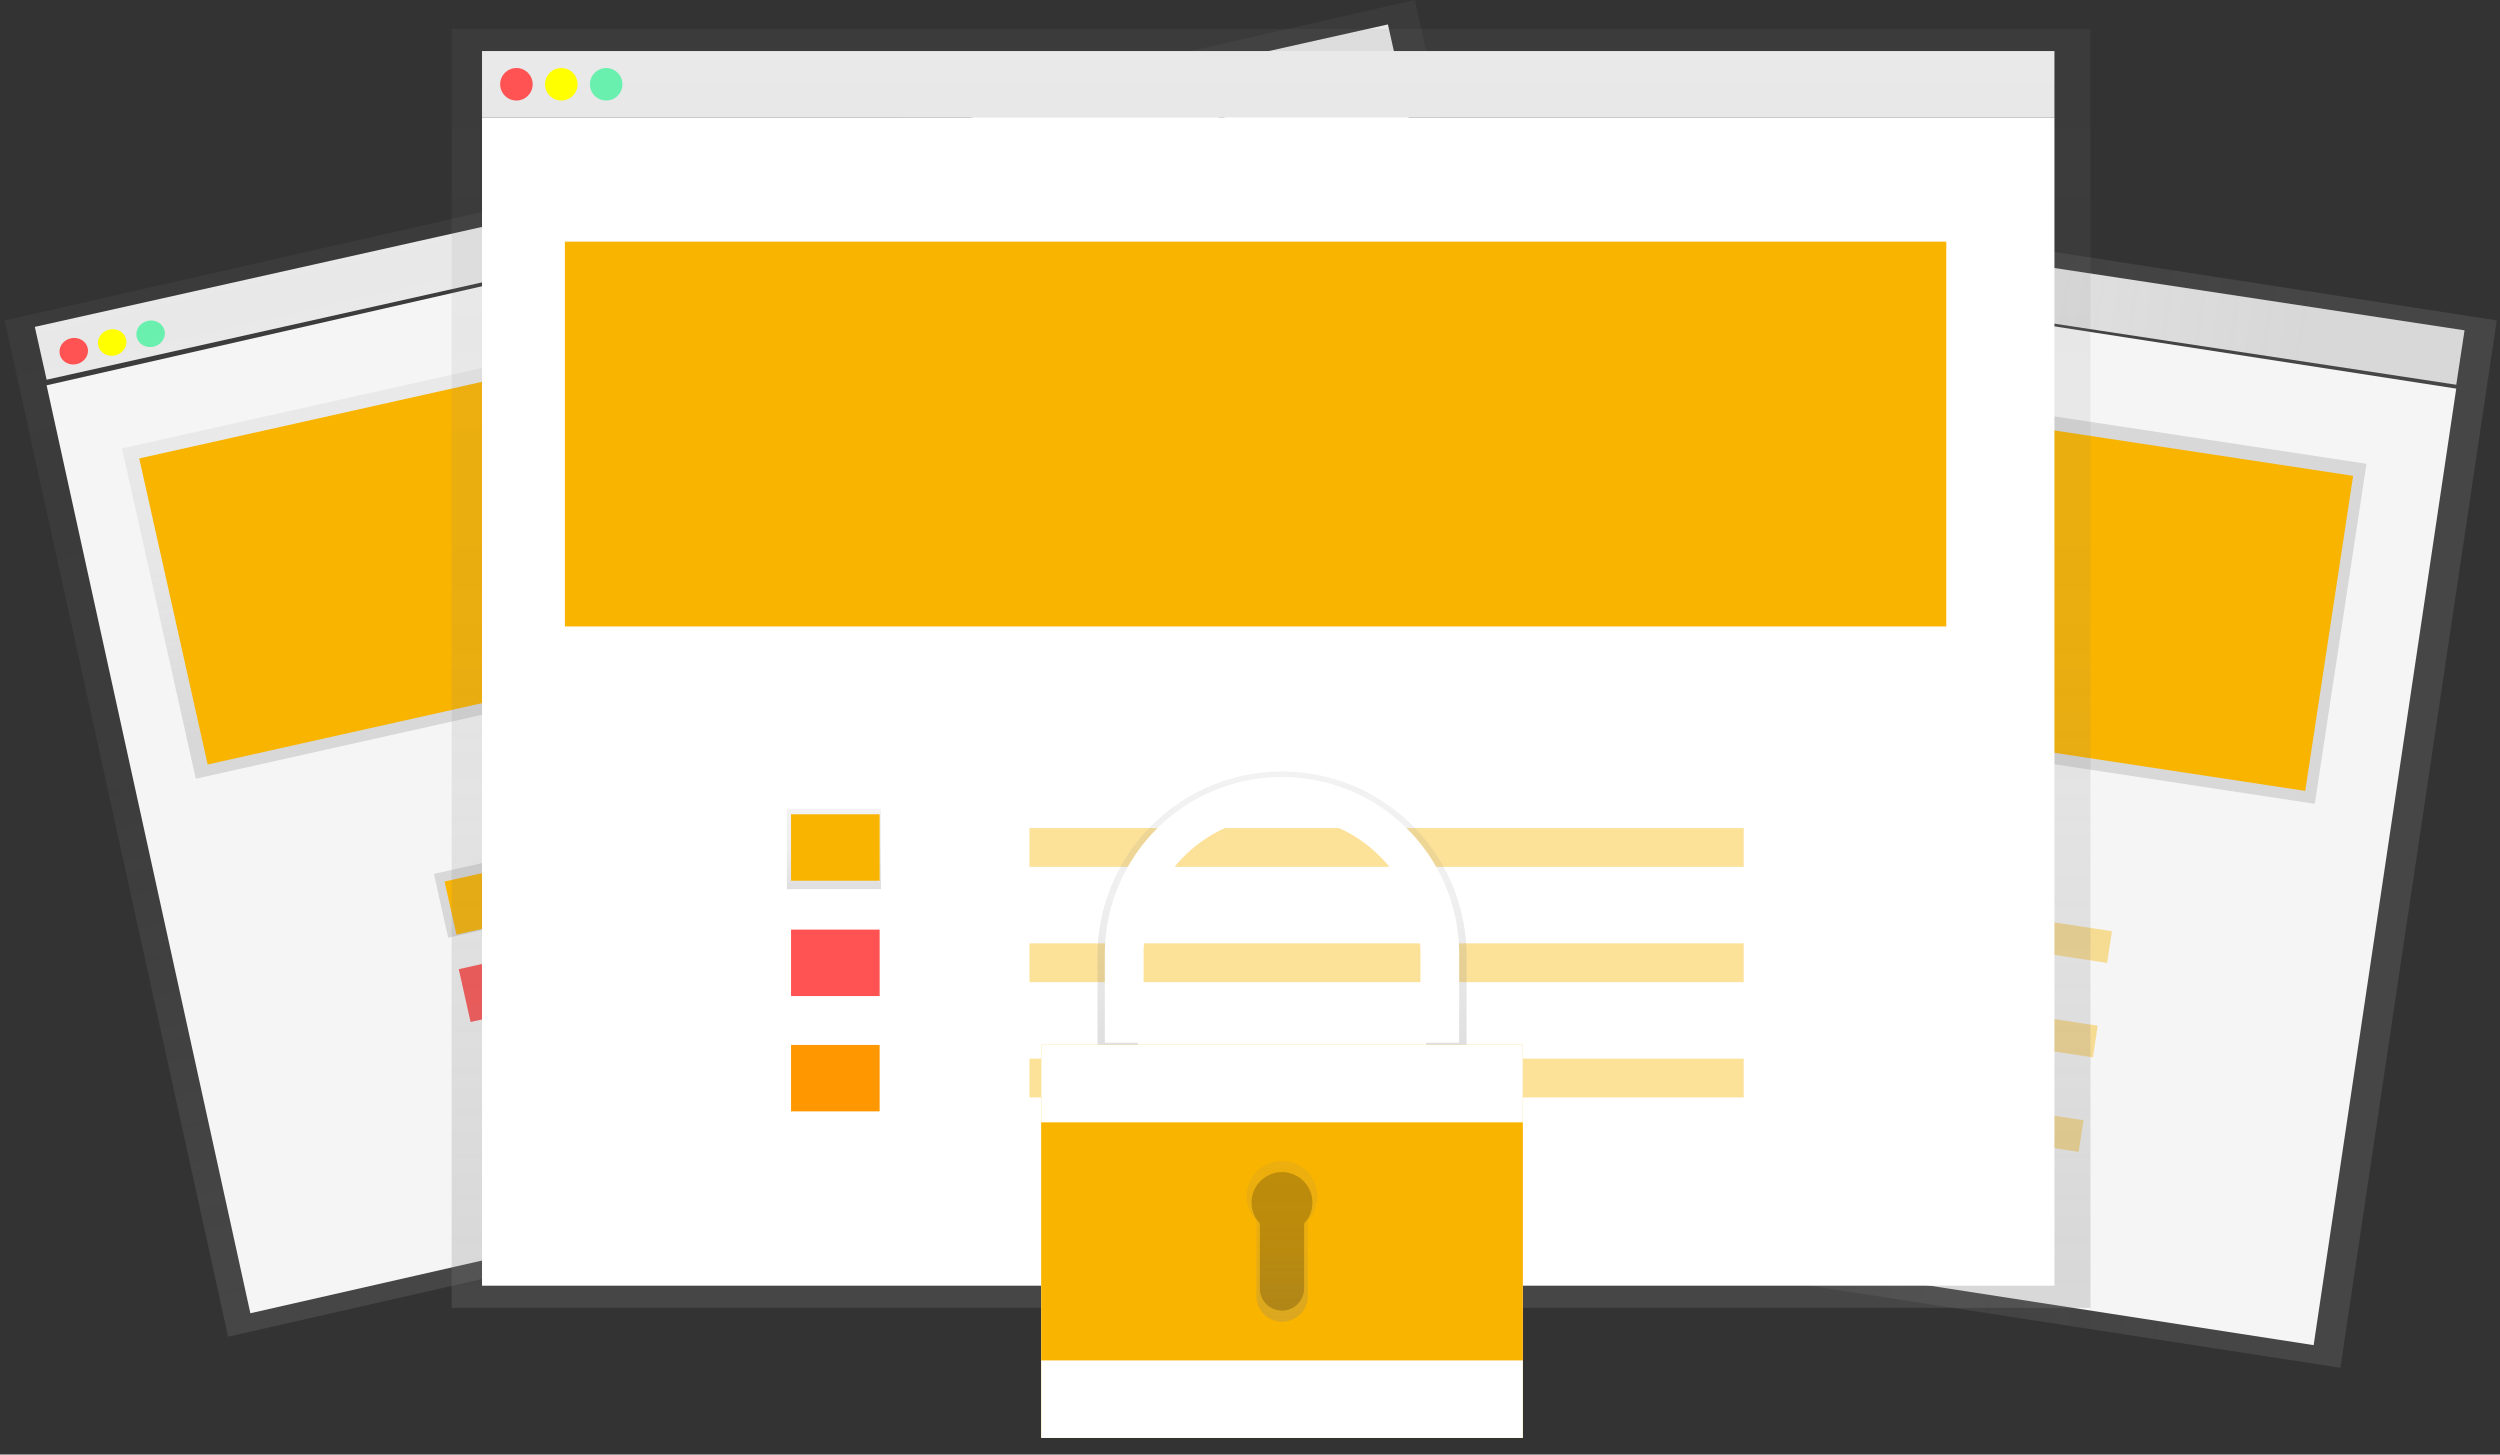 <svg xmlns="http://www.w3.org/2000/svg" xmlns:xlink="http://www.w3.org/1999/xlink" width="275" height="160" viewBox="0 0 275 160">
  <rect x="0" y="0" width="275" height="160" fill="#333333" stroke="none"/>
  <defs>
    <linearGradient id="linear-gradient" x1="0.536" y1="0.879" x2="0.536" y2="0.113" gradientUnits="objectBoundingBox">
      <stop offset="0" stop-color="gray" stop-opacity="0.251"/>
      <stop offset="0.54" stop-color="gray" stop-opacity="0.122"/>
      <stop offset="1" stop-color="gray" stop-opacity="0.102"/>
    </linearGradient>
    <linearGradient id="linear-gradient-2" x1="0.527" y1="0.642" x2="0.527" y2="0.348" xlink:href="#linear-gradient"/>
    <linearGradient id="linear-gradient-3" x1="1.343" y1="1.571" x2="1.343" y2="0.718" xlink:href="#linear-gradient"/>
    <linearGradient id="linear-gradient-4" x1="0.474" y1="0.977" x2="0.474" y2="-0.023" xlink:href="#linear-gradient"/>
    <linearGradient id="linear-gradient-5" x1="0.502" y1="0.908" x2="0.502" y2="-0.092" xlink:href="#linear-gradient"/>
    <linearGradient id="linear-gradient-6" x1="-0.447" y1="-0.584" x2="-0.447" y2="-1.584" xlink:href="#linear-gradient"/>
    <linearGradient id="linear-gradient-7" x1="0.5" y1="1" x2="0.5" y2="0" xlink:href="#linear-gradient"/>
    <linearGradient id="linear-gradient-12" x1="0.5" y1="1" x2="0.5" y2="0.001" xlink:href="#linear-gradient"/>
  </defs>
  <g id="undraw_safe_bnk7" transform="translate(0.517 -0.01)">
    <rect id="Rectangle_157" data-name="Rectangle 157" width="6.054" height="143.248" transform="translate(128.05 20.812) rotate(-81.36)" fill="#f5f5f5"/>
    <path id="Path_6006" data-name="Path 6006" d="M.394.3,116.883,0l-.394,149.362L0,149.664Z" transform="translate(108.958 127.983) rotate(-81.36)" fill="url(#linear-gradient)"/>
    <path id="Path_6007" data-name="Path 6007" d="M.411.3,106.791,0l-.411,143.311L0,143.61Z" transform="translate(112.003 126.402) rotate(-81.36)" fill="#f5f5f5"/>
    <circle id="Ellipse_93" data-name="Ellipse 93" cx="1.48" cy="1.48" r="1.48" transform="translate(129.556 19.586) rotate(-81.36)" fill="#ff5252"/>
    <circle id="Ellipse_94" data-name="Ellipse 94" cx="1.48" cy="1.48" r="1.48" transform="translate(133.6 20.195) rotate(-81.36)" fill="#ff0"/>
    <circle id="Ellipse_95" data-name="Ellipse 95" cx="1.48" cy="1.48" r="1.48" transform="translate(137.644 20.808) rotate(-81.36)" fill="#69f0ae"/>
    <rect id="Rectangle_160" data-name="Rectangle 160" width="37.83" height="128.622" transform="translate(126.948 69.107) rotate(-81.36)" fill="url(#linear-gradient-2)"/>
    <rect id="Rectangle_161" data-name="Rectangle 161" width="125.848" height="35.056" transform="translate(133.906 33.447) rotate(8.64)" fill="#f9b400"/>
    <rect id="Rectangle_162" data-name="Rectangle 162" width="7.315" height="8.575" transform="translate(144.718 94.744) rotate(-81.36)" fill="url(#linear-gradient-3)"/>
    <rect id="Rectangle_163" data-name="Rectangle 163" width="8.07" height="6.054" transform="translate(146.123 88.065) rotate(8.64)" fill="#f9b400"/>
    <rect id="Rectangle_164" data-name="Rectangle 164" width="8.07" height="6.054" transform="translate(144.557 98.453) rotate(8.64)" fill="#ff5252"/>
    <rect id="Rectangle_165" data-name="Rectangle 165" width="8.07" height="6.054" transform="translate(142.997 108.84) rotate(8.64)" fill="#ff9800"/>
    <rect id="Rectangle_166" data-name="Rectangle 166" width="65.066" height="3.529" transform="translate(167.47 92.666) rotate(8.64)" fill="#f9b400" opacity="0.4"/>
    <rect id="Rectangle_167" data-name="Rectangle 167" width="65.066" height="3.529" transform="translate(165.905 103.06) rotate(8.64)" fill="#f9b400" opacity="0.4"/>
    <rect id="Rectangle_168" data-name="Rectangle 168" width="65.066" height="3.529" transform="translate(164.343 113.455) rotate(8.64)" fill="#f9b400" opacity="0.4"/>
    <rect id="Rectangle_169" data-name="Rectangle 169" width="152.515" height="5.956" transform="translate(3.312 35.966) rotate(-12.6)" fill="#f5f5f5"/>
    <path id="Path_6008" data-name="Path 6008" d="M.4.562,159.483,0l-.4,114.455L0,115.018Z" transform="translate(-0.517 34.8) rotate(-12.6)" fill="url(#linear-gradient-4)"/>
    <path id="Path_6009" data-name="Path 6009" d="M.393.584,153.039,0l-.393,104.5L0,105.088Z" transform="translate(4.099 41.911) rotate(-12.6)" fill="#f5f5f5"/>
    <ellipse id="Ellipse_96" data-name="Ellipse 96" cx="1.574" cy="1.456" rx="1.574" ry="1.456" transform="translate(5.741 37.565) rotate(-12.6)" fill="#ff5252"/>
    <ellipse id="Ellipse_97" data-name="Ellipse 97" cx="1.574" cy="1.456" rx="1.574" ry="1.456" transform="translate(9.97 36.607) rotate(-12.6)" fill="#ff0"/>
    <ellipse id="Ellipse_98" data-name="Ellipse 98" cx="1.574" cy="1.456" rx="1.574" ry="1.456" transform="translate(14.197 35.648) rotate(-12.6)" fill="#69f0ae"/>
    <rect id="Rectangle_172" data-name="Rectangle 172" width="136.942" height="37.227" transform="translate(12.902 49.338) rotate(-12.6)" fill="url(#linear-gradient-5)"/>
    <rect id="Rectangle_173" data-name="Rectangle 173" width="133.988" height="34.496" transform="translate(14.8 50.438) rotate(-12.6)" fill="#f9b400"/>
    <rect id="Rectangle_174" data-name="Rectangle 174" width="9.129" height="7.196" transform="translate(47.213 96.137) rotate(-12.6)" fill="url(#linear-gradient-6)"/>
    <rect id="Rectangle_175" data-name="Rectangle 175" width="8.631" height="5.983" transform="translate(48.385 96.98) rotate(-12.653)" fill="#f9b400"/>
    <rect id="Rectangle_176" data-name="Rectangle 176" width="8.593" height="5.956" transform="translate(49.947 106.619) rotate(-12.6)" fill="#ff5252"/>
    <rect id="Rectangle_177" data-name="Rectangle 177" width="8.631" height="5.983" transform="translate(52.905 117.235) rotate(-12.653)" fill="#ff9800"/>
    <rect id="Rectangle_178" data-name="Rectangle 178" width="69.275" height="3.475" transform="translate(70.483 92.581) rotate(-12.6)" fill="#f9b400" opacity="0.4"/>
    <rect id="Rectangle_179" data-name="Rectangle 179" width="69.275" height="3.475" transform="translate(72.717 102.686) rotate(-12.6)" fill="#f9b400" opacity="0.4"/>
    <rect id="Rectangle_180" data-name="Rectangle 180" width="69.275" height="3.475" transform="translate(74.951 112.787) rotate(-12.6)" fill="#f9b400" opacity="0.4"/>
    <rect id="Rectangle_181" data-name="Rectangle 181" width="172.966" height="7.308" transform="translate(52.505 5.626)" fill="#f5f5f5"/>
    <rect id="Rectangle_182" data-name="Rectangle 182" width="180.275" height="140.682" transform="translate(49.162 3.19)" fill="url(#linear-gradient-7)"/>
    <rect id="Rectangle_183" data-name="Rectangle 183" width="172.966" height="128.501" transform="translate(52.505 12.934)" fill="#fff"/>
    <circle id="Ellipse_99" data-name="Ellipse 99" cx="1.788" cy="1.788" r="1.788" transform="translate(54.502 7.492)" fill="#ff5252"/>
    <circle id="Ellipse_100" data-name="Ellipse 100" cx="1.788" cy="1.788" r="1.788" transform="translate(59.439 7.492)" fill="#ff0"/>
    <circle id="Ellipse_101" data-name="Ellipse 101" cx="1.788" cy="1.788" r="1.788" transform="translate(64.376 7.492)" fill="#69f0ae"/>
    <rect id="Rectangle_184" data-name="Rectangle 184" width="156.687" height="45.678" transform="translate(59.094 24.74)" fill="url(#linear-gradient-7)"/>
    <rect id="Rectangle_185" data-name="Rectangle 185" width="151.954" height="42.328" transform="translate(61.62 26.59)" fill="#f9b400"/>
    <rect id="Rectangle_186" data-name="Rectangle 186" width="10.354" height="8.831" transform="translate(86.04 88.977)" fill="url(#linear-gradient-7)"/>
    <rect id="Rectangle_187" data-name="Rectangle 187" width="9.745" height="7.308" transform="translate(86.498 89.581)" fill="#f9b400"/>
    <rect id="Rectangle_188" data-name="Rectangle 188" width="9.745" height="7.308" transform="translate(86.498 102.267)" fill="#ff5252"/>
    <rect id="Rectangle_189" data-name="Rectangle 189" width="9.745" height="7.308" transform="translate(86.498 114.953)" fill="#ff9800"/>
    <rect id="Rectangle_190" data-name="Rectangle 190" width="78.566" height="4.263" transform="translate(112.726 91.099)" fill="#f9b400" opacity="0.4"/>
    <rect id="Rectangle_191" data-name="Rectangle 191" width="78.566" height="4.263" transform="translate(112.726 103.781)" fill="#f9b400" opacity="0.4"/>
    <rect id="Rectangle_192" data-name="Rectangle 192" width="78.566" height="4.263" transform="translate(112.726 116.464)" fill="#f9b400" opacity="0.4"/>
    <rect id="Rectangle_193" data-name="Rectangle 193" width="56.64" height="46.591" transform="translate(111.572 113.419)" fill="url(#linear-gradient-7)"/>
    <path id="Path_6002" data-name="Path 6002" d="M549.006,485.042a15.861,15.861,0,0,1,31.722,0v10.15h4.44v-10.15a20.3,20.3,0,1,0-40.6,0v10.15h4.44Z" transform="translate(-424.362 -379.865)" fill="url(#linear-gradient-7)"/>
    <path id="Path_6003" data-name="Path 6003" d="M551.493,486.229a15.226,15.226,0,1,1,30.452,0v9.745h4.263v-9.745a19.489,19.489,0,1,0-38.978,0v9.745h4.263Z" transform="translate(-426.215 -381.26)" fill="#fff"/>
    <rect id="Rectangle_194" data-name="Rectangle 194" width="52.986" height="43.242" transform="translate(114.012 114.942)" fill="#f9b400"/>
    <rect id="Rectangle_195" data-name="Rectangle 195" width="52.986" height="43.242" transform="translate(114.012 114.942)" fill="#fff"/>
    <rect id="Rectangle_196" data-name="Rectangle 196" width="52.986" height="26.189" transform="translate(114.012 123.468)" fill="#f9b400"/>
    <path id="Path_6004" data-name="Path 6004" d="M606.251,606.583a3.886,3.886,0,1,0-6.7,2.662v8.289a2.826,2.826,0,1,0,5.652,0v-8.289A3.867,3.867,0,0,0,606.251,606.583Z" transform="translate(-461.861 -474.966)" fill="url(#linear-gradient-12)"/>
    <path id="Path_6005" data-name="Path 6005" d="M606.929,610.075a3.35,3.35,0,1,0-5.786,2.293v7.147a2.436,2.436,0,1,0,4.872,0v-7.147A3.349,3.349,0,0,0,606.929,610.075Z" transform="translate(-463.078 -477.776)" opacity="0.2"/>
  </g>
</svg>
